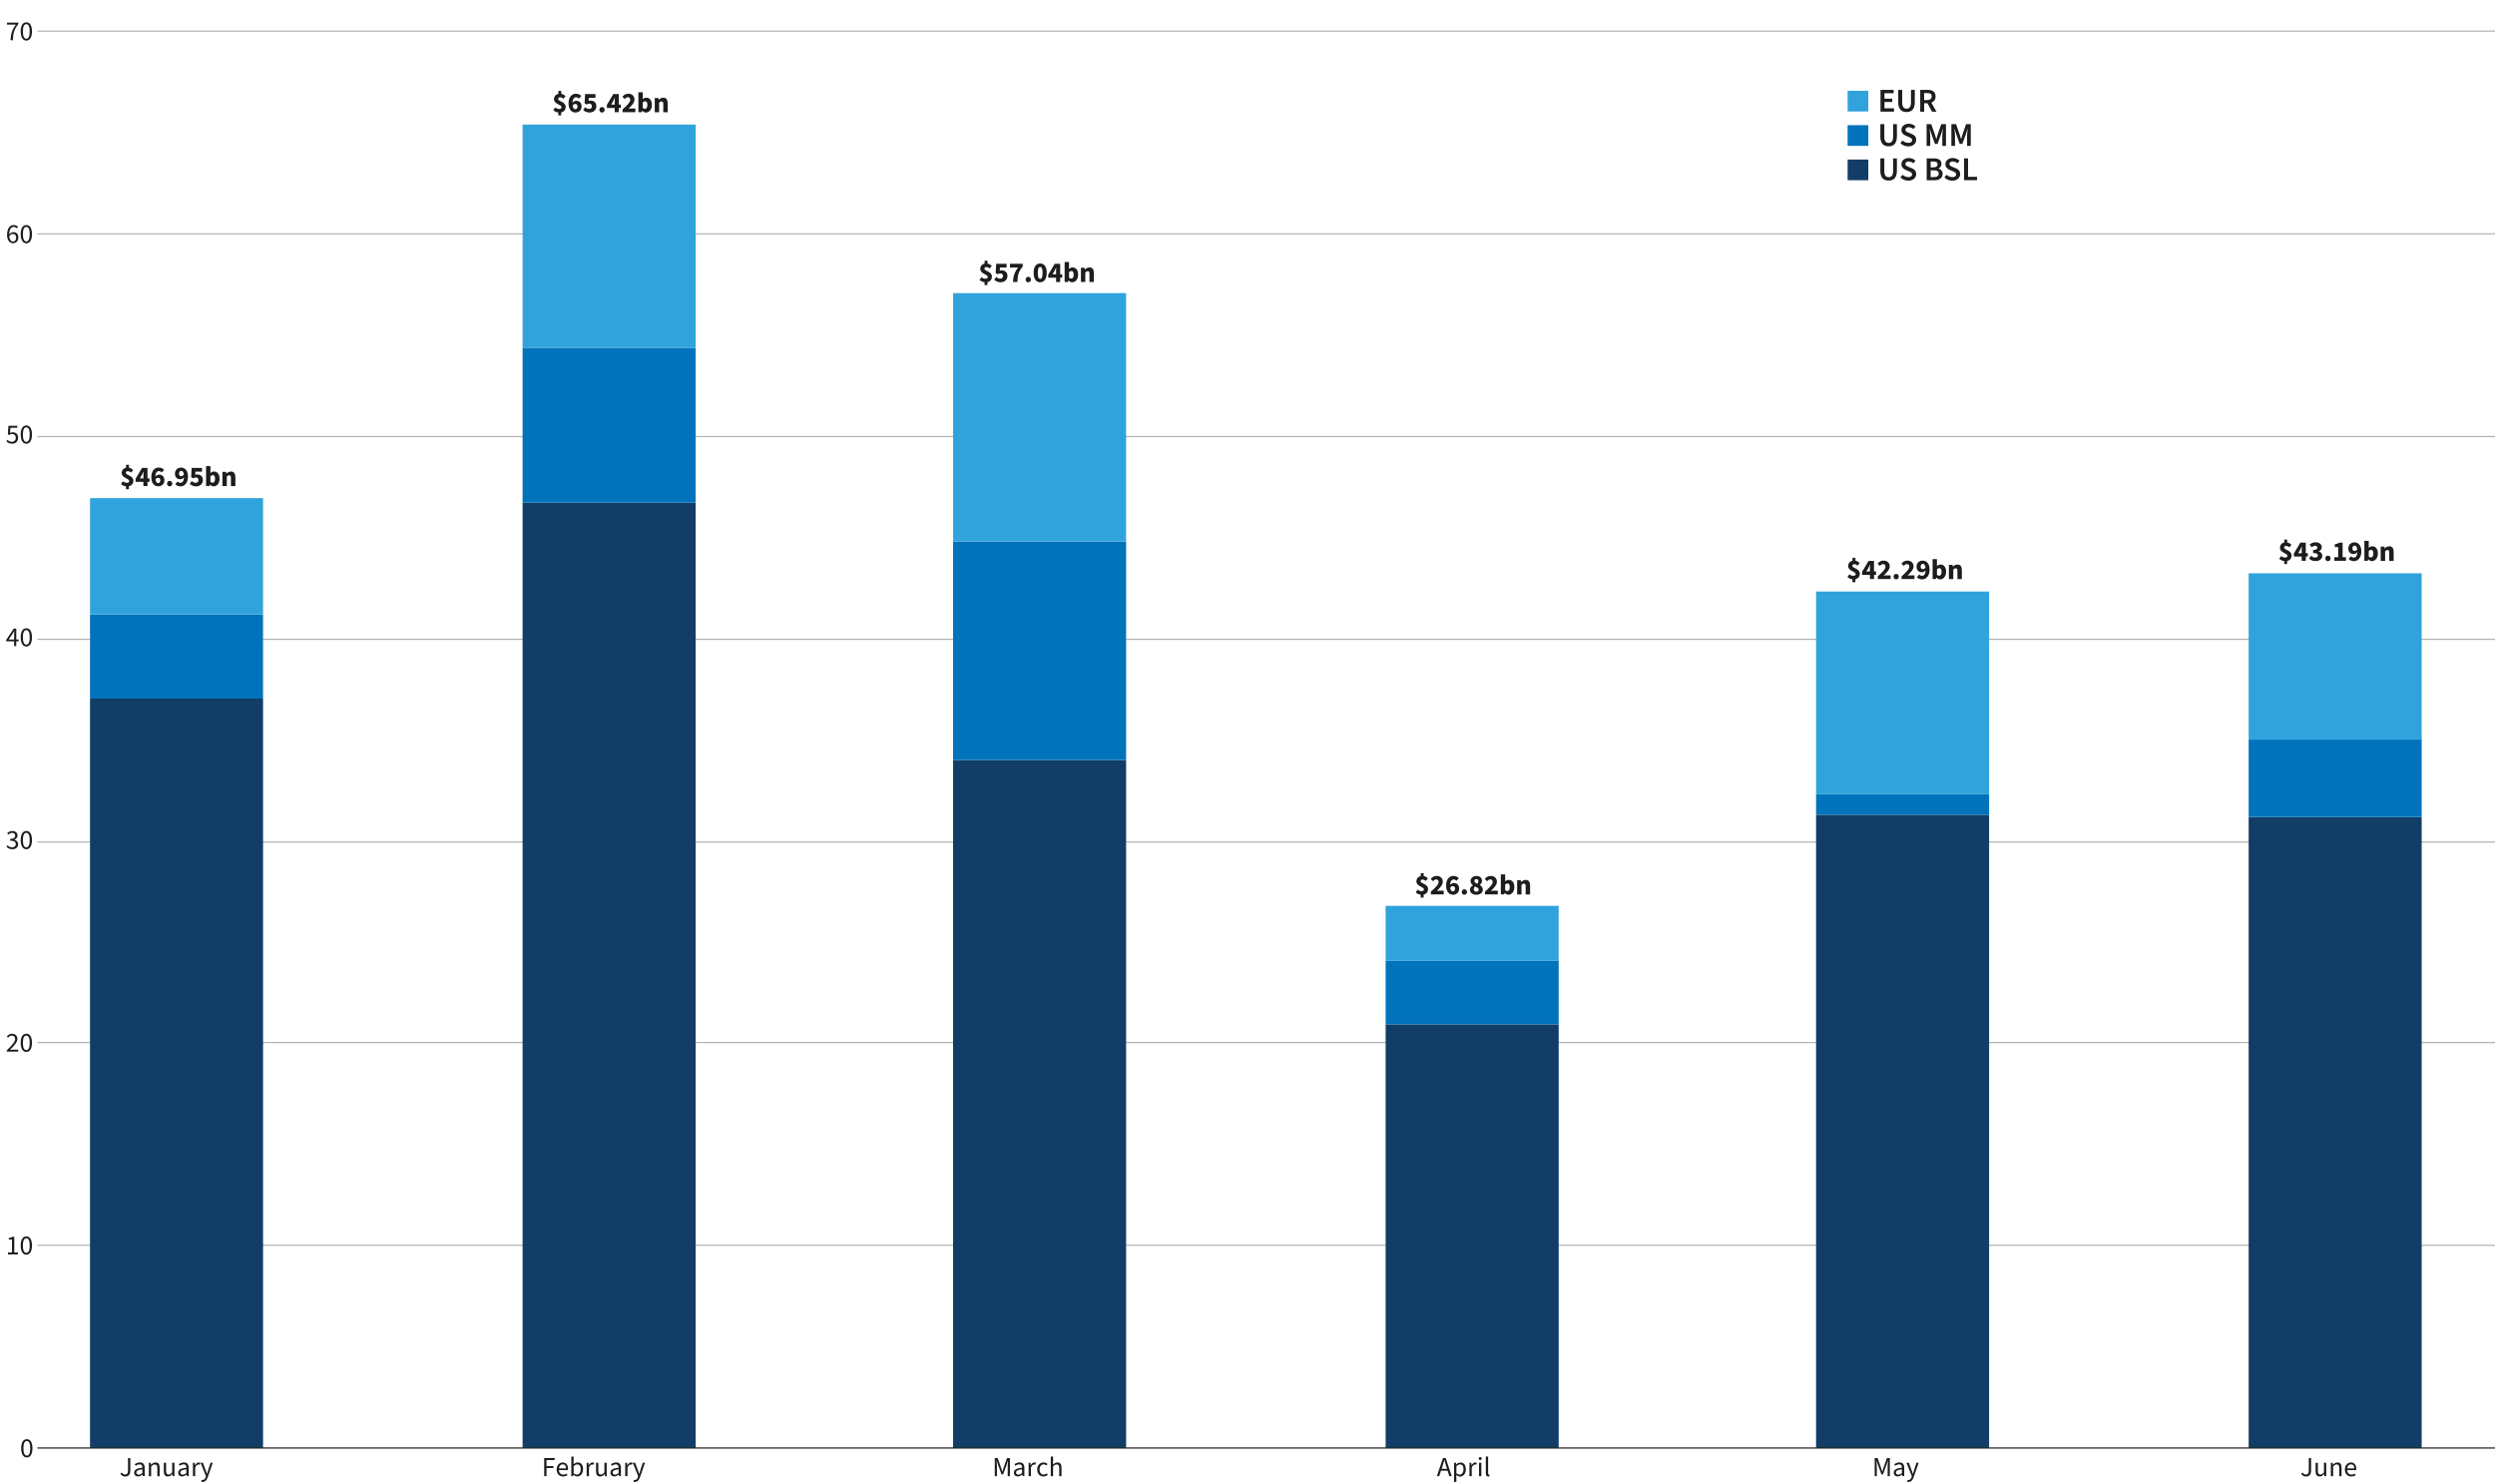 <?xml version="1.0" encoding="UTF-8"?>
<svg id="Layer_5" data-name="Layer 5" xmlns="http://www.w3.org/2000/svg" viewBox="0 0 524.41 312">
  <defs>
    <style>
      .cls-1 {
        fill: #1d1d1b;
      }

      .cls-2 {
        fill: #30a3dc;
      }

      .cls-3 {
        stroke: #1d1d1b;
      }

      .cls-3, .cls-4 {
        fill: none;
        stroke-linejoin: round;
        stroke-width: .25px;
      }

      .cls-5 {
        fill: #0073bb;
      }

      .cls-4 {
        stroke: #b2b2b2;
      }

      .cls-6 {
        fill: #113d66;
      }
    </style>
  </defs>
  <g>
    <g>
      <path class="cls-1" d="M395.25,18.89h2.77v.7h-1.93v1.15h1.64v.7h-1.64v1.33h2v.7h-2.84v-4.58Z"/>
      <path class="cls-1" d="M398.98,21.45v-2.56h.83v2.63c0,.99.36,1.32.92,1.32s.93-.33.93-1.32v-2.63h.8v2.56c0,1.51-.67,2.1-1.74,2.1s-1.75-.6-1.75-2.1Z"/>
      <path class="cls-1" d="M403.59,18.89h1.55c.96,0,1.69.34,1.69,1.37,0,.69-.36,1.12-.9,1.31l1.09,1.91h-.93l-.98-1.78h-.68v1.78h-.83v-4.58ZM405.05,21.03c.62,0,.96-.26.96-.77s-.34-.7-.96-.7h-.63v1.47h.63Z"/>
      <path class="cls-1" d="M395.22,28.65v-2.56h.83v2.63c0,.99.36,1.32.92,1.32s.93-.33.93-1.32v-2.63h.8v2.56c0,1.5-.67,2.1-1.74,2.1s-1.75-.6-1.75-2.1Z"/>
      <path class="cls-1" d="M399.44,30.08l.45-.55c.33.32.78.5,1.23.5.5,0,.78-.23.78-.58s-.29-.48-.71-.66l-.62-.27c-.46-.19-.92-.55-.92-1.21,0-.74.64-1.3,1.54-1.3.55,0,1.06.22,1.42.57l-.45.55c-.29-.25-.62-.39-.97-.39-.43,0-.7.2-.7.53,0,.35.34.48.72.64l.62.25c.55.23.92.57.92,1.24,0,.74-.62,1.37-1.65,1.37-.63,0-1.22-.23-1.65-.67Z"/>
      <path class="cls-1" d="M404.94,26.09h.98l.78,2.24c.1.29.18.56.27.9h.03c.08-.34.15-.6.25-.9l.78-2.24h.98v4.58h-.77v-2.09c0-.43.07-1.06.13-1.49h-.03l-.36,1.11-.74,2.05h-.55l-.73-2.05-.36-1.11h-.03c.06.42.13,1.05.13,1.49v2.09h-.76v-4.58Z"/>
      <path class="cls-1" d="M410.15,26.09h.98l.78,2.24c.1.29.18.56.27.9h.03c.08-.34.15-.6.25-.9l.78-2.24h.98v4.58h-.77v-2.09c0-.43.07-1.06.13-1.49h-.03l-.36,1.11-.74,2.05h-.55l-.73-2.05-.36-1.11h-.03c.06.42.13,1.05.13,1.49v2.09h-.76v-4.58Z"/>
      <path class="cls-1" d="M395.22,35.85v-2.56h.83v2.63c0,.99.36,1.32.92,1.32s.93-.33.93-1.32v-2.63h.8v2.56c0,1.51-.67,2.1-1.74,2.1s-1.75-.6-1.75-2.1Z"/>
      <path class="cls-1" d="M399.44,37.28l.45-.55c.33.32.78.5,1.23.5.5,0,.78-.23.78-.58s-.29-.48-.71-.66l-.62-.27c-.46-.19-.92-.55-.92-1.21,0-.74.64-1.3,1.54-1.3.55,0,1.06.22,1.42.57l-.45.55c-.29-.25-.62-.39-.97-.39-.43,0-.7.2-.7.53,0,.35.34.48.72.64l.62.25c.55.23.92.57.92,1.24,0,.74-.62,1.37-1.65,1.37-.63,0-1.22-.23-1.65-.67Z"/>
      <path class="cls-1" d="M404.95,33.29h1.47c.95,0,1.64.29,1.64,1.13,0,.43-.24.85-.63,1v.03c.5.11.88.47.88,1.09,0,.92-.76,1.35-1.76,1.35h-1.59v-4.58ZM406.35,35.18c.62,0,.9-.25.9-.64,0-.43-.29-.59-.88-.59h-.58v1.23h.57ZM406.46,37.22c.67,0,1.03-.23,1.03-.74,0-.47-.36-.68-1.03-.68h-.67v1.42h.67Z"/>
      <path class="cls-1" d="M408.69,37.28l.45-.55c.33.32.78.5,1.23.5.5,0,.78-.23.78-.58s-.29-.48-.71-.66l-.62-.27c-.46-.19-.92-.55-.92-1.21,0-.74.64-1.3,1.54-1.3.55,0,1.06.22,1.42.57l-.45.55c-.29-.25-.62-.39-.97-.39-.43,0-.7.2-.7.53,0,.35.34.48.72.64l.62.25c.55.23.92.57.92,1.24,0,.74-.62,1.37-1.65,1.37-.63,0-1.22-.23-1.65-.67Z"/>
      <path class="cls-1" d="M412.82,33.29h.83v3.88h1.89v.7h-2.72v-4.58Z"/>
    </g>
    <rect class="cls-2" x="388.34" y="19.08" width="4.35" height="4.35"/>
    <rect class="cls-5" x="388.34" y="26.31" width="4.35" height="4.35"/>
    <rect class="cls-6" x="388.34" y="33.53" width="4.35" height="4.35"/>
  </g>
  <g>
    <path class="cls-1" d="M26.49,102.22c-.38-.04-.77-.19-1.06-.49l.41-.57c.3.25.56.32.84.32.32,0,.47-.14.47-.38,0-.56-1.57-.61-1.57-1.66,0-.59.34-1.01.91-1.12v-.62h.61v.61c.38.06.67.25.9.51l-.47.51c-.2-.19-.42-.29-.67-.29s-.4.11-.4.36c0,.52,1.57.53,1.57,1.63,0,.58-.31,1.03-.94,1.17v.63h-.61v-.6Z"/>
    <path class="cls-1" d="M30.14,101.27h-1.64v-.65l1.35-2.27h1.15v2.21h.43v.71h-.43v.89h-.86v-.89ZM30.14,100.56v-.56c0-.25.02-.62.03-.87h-.02c-.1.22-.2.44-.31.66l-.45.77h.76Z"/>
    <path class="cls-1" d="M31.8,100.33c0-1.41.74-2.06,1.55-2.06.52,0,.89.22,1.14.47l-.49.55c-.13-.14-.37-.27-.58-.27-.41,0-.73.29-.76,1.14.2-.25.52-.4.75-.4.65,0,1.14.37,1.14,1.18s-.59,1.28-1.28,1.28c-.74,0-1.46-.55-1.46-1.9ZM32.68,100.79c.08.58.32.75.56.75s.46-.17.46-.59c0-.39-.21-.52-.48-.52-.19,0-.4.11-.54.36Z"/>
    <path class="cls-1" d="M35.11,101.65c0-.32.23-.58.55-.58s.56.25.56.58-.24.58-.56.58-.55-.25-.55-.58Z"/>
    <path class="cls-1" d="M36.83,101.76l.49-.55c.13.14.37.27.58.27.41,0,.73-.29.76-1.14-.2.25-.52.4-.74.4-.65,0-1.15-.37-1.15-1.18s.59-1.28,1.28-1.28c.74,0,1.46.55,1.46,1.89s-.74,2.06-1.55,2.06c-.52,0-.89-.22-1.14-.47ZM38.1,100.08c.19,0,.4-.1.55-.35-.08-.59-.32-.76-.56-.76s-.46.17-.46.59c0,.39.2.52.47.52Z"/>
    <path class="cls-1" d="M39.88,101.69l.42-.58c.23.21.49.37.8.37.38,0,.62-.19.62-.56s-.24-.56-.58-.56c-.22,0-.32.05-.55.19l-.41-.26.1-1.94h2.19v.78h-1.39l-.05.67c.14-.06.26-.08.4-.08.66,0,1.22.37,1.22,1.17,0,.85-.66,1.34-1.41,1.34-.62,0-1.05-.23-1.36-.54Z"/>
    <path class="cls-1" d="M44.13,101.84h-.02l-.07.32h-.73v-4.19h.92v1.01l-.02.45c.22-.2.49-.32.77-.32.72,0,1.17.59,1.17,1.51,0,1.03-.61,1.61-1.25,1.61-.27,0-.54-.13-.77-.39ZM45.2,100.63c0-.52-.16-.77-.49-.77-.17,0-.32.08-.48.25v1.18c.15.13.31.17.45.17.29,0,.52-.23.52-.84Z"/>
    <path class="cls-1" d="M46.75,99.18h.76l.07.37h.02c.25-.24.55-.44.95-.44.65,0,.92.46.92,1.21v1.85h-.93v-1.73c0-.41-.11-.54-.35-.54-.21,0-.34.1-.52.27v2h-.92v-2.98Z"/>
  </g>
  <g>
    <path class="cls-1" d="M117.36,23.64c-.38-.04-.77-.19-1.06-.49l.41-.57c.3.25.56.32.84.32.32,0,.47-.14.47-.38,0-.56-1.57-.61-1.57-1.66,0-.59.34-1.01.91-1.12v-.62h.61v.61c.38.06.67.25.9.51l-.47.51c-.2-.19-.42-.29-.67-.29-.26,0-.4.11-.4.36,0,.52,1.57.53,1.57,1.63,0,.58-.31,1.03-.94,1.17v.63h-.61v-.6Z"/>
    <path class="cls-1" d="M119.49,21.76c0-1.41.74-2.06,1.55-2.06.52,0,.89.22,1.14.47l-.49.55c-.13-.14-.37-.27-.58-.27-.41,0-.73.29-.76,1.14.2-.25.52-.4.75-.4.65,0,1.14.37,1.14,1.18s-.59,1.28-1.28,1.28c-.74,0-1.46-.55-1.46-1.9ZM120.37,22.21c.08.58.32.75.56.75s.46-.17.46-.59c0-.39-.21-.52-.48-.52-.19,0-.4.11-.54.36Z"/>
    <path class="cls-1" d="M122.57,23.11l.42-.58c.23.21.49.37.8.37.38,0,.62-.19.62-.56s-.24-.56-.58-.56c-.22,0-.32.05-.55.19l-.41-.26.1-1.94h2.19v.78h-1.39l-.05.67c.14-.06.26-.08.4-.08.66,0,1.22.37,1.22,1.17,0,.85-.66,1.34-1.41,1.34-.62,0-1.06-.23-1.36-.54Z"/>
    <path class="cls-1" d="M125.98,23.08c0-.32.23-.58.55-.58s.56.25.56.58-.24.58-.56.58-.55-.25-.55-.58Z"/>
    <path class="cls-1" d="M129.2,22.69h-1.64v-.65l1.35-2.27h1.15v2.21h.43v.71h-.43v.89h-.86v-.89ZM129.2,21.98v-.56c0-.25.02-.62.03-.87h-.02c-.1.22-.2.44-.31.66l-.45.77h.76Z"/>
    <path class="cls-1" d="M130.84,23.01c.94-.83,1.63-1.51,1.63-2.03,0-.36-.2-.55-.52-.55-.26,0-.47.18-.66.38l-.48-.48c.37-.42.73-.63,1.27-.63.76,0,1.28.49,1.28,1.22,0,.68-.62,1.3-1.27,1.92.2-.02.46-.04.64-.04h.82v.78h-2.7v-.57Z"/>
    <path class="cls-1" d="M135,23.26h-.02l-.07.32h-.73v-4.19h.92v1.01l-.02.45c.22-.2.49-.32.77-.32.72,0,1.17.59,1.17,1.51,0,1.03-.61,1.61-1.25,1.61-.27,0-.54-.13-.77-.39ZM136.07,22.05c0-.52-.16-.77-.49-.77-.17,0-.32.08-.48.25v1.18c.15.13.31.17.45.17.29,0,.52-.23.52-.84Z"/>
    <path class="cls-1" d="M137.62,20.6h.76l.07.37h.02c.25-.24.55-.44.95-.44.65,0,.92.46.92,1.21v1.85h-.93v-1.73c0-.41-.11-.54-.35-.54-.21,0-.34.1-.52.27v2h-.92v-2.98Z"/>
  </g>
  <g>
    <path class="cls-1" d="M206.95,59.32c-.38-.04-.77-.19-1.06-.49l.41-.57c.3.25.56.32.84.32.32,0,.47-.14.47-.38,0-.56-1.57-.61-1.57-1.66,0-.59.34-1.01.91-1.12v-.62h.61v.61c.38.06.67.25.9.51l-.47.51c-.2-.19-.42-.29-.67-.29-.26,0-.4.11-.4.36,0,.52,1.57.53,1.57,1.63,0,.58-.31,1.03-.94,1.17v.63h-.61v-.6Z"/>
    <path class="cls-1" d="M208.98,58.79l.42-.58c.23.21.49.37.8.37.38,0,.62-.19.62-.56s-.24-.56-.58-.56c-.22,0-.32.05-.55.19l-.41-.26.1-1.94h2.19v.78h-1.39l-.05.67c.14-.06.26-.08.4-.08.66,0,1.22.37,1.22,1.17,0,.85-.66,1.34-1.41,1.34-.62,0-1.06-.23-1.36-.54Z"/>
    <path class="cls-1" d="M213.97,56.23h-1.69v-.78h2.68v.58c-.91,1.07-1.05,1.75-1.12,3.23h-.93c.07-1.25.32-2.02,1.06-3.03Z"/>
    <path class="cls-1" d="M215.57,58.76c0-.32.23-.58.55-.58s.56.25.56.58-.24.58-.56.58-.55-.25-.55-.58Z"/>
    <path class="cls-1" d="M217.25,57.34c0-1.3.55-1.96,1.38-1.96s1.38.67,1.38,1.96-.55,1.99-1.38,1.99-1.38-.7-1.38-1.99ZM219.13,57.34c0-1.03-.23-1.24-.5-1.24s-.5.21-.5,1.24.22,1.28.5,1.28.5-.25.5-1.28Z"/>
    <path class="cls-1" d="M221.97,58.37h-1.64v-.65l1.36-2.27h1.14v2.21h.43v.71h-.43v.89h-.86v-.89ZM221.97,57.66v-.56c0-.25.02-.62.03-.87h-.02c-.1.22-.2.44-.31.66l-.45.77h.76Z"/>
    <path class="cls-1" d="M224.59,58.94h-.02l-.07.32h-.73v-4.19h.92v1.01l-.02.45c.22-.2.49-.32.77-.32.72,0,1.17.59,1.17,1.51,0,1.03-.61,1.61-1.25,1.61-.27,0-.54-.13-.77-.39ZM225.66,57.73c0-.52-.16-.77-.48-.77-.17,0-.32.08-.48.25v1.18c.15.13.31.17.45.17.29,0,.52-.23.52-.84Z"/>
    <path class="cls-1" d="M227.21,56.28h.75l.07.37h.02c.25-.24.55-.44.95-.44.65,0,.92.46.92,1.21v1.85h-.93v-1.73c0-.41-.11-.54-.35-.54-.21,0-.33.1-.52.27v2h-.92v-2.98Z"/>
  </g>
  <g>
    <path class="cls-1" d="M298.62,188.05c-.38-.04-.77-.19-1.06-.49l.41-.57c.3.25.56.32.84.32.32,0,.47-.14.47-.38,0-.56-1.57-.61-1.57-1.66,0-.59.34-1.01.91-1.12v-.62h.61v.61c.38.06.67.25.9.51l-.47.51c-.2-.19-.42-.29-.67-.29s-.4.11-.4.36c0,.52,1.57.53,1.57,1.63,0,.58-.31,1.03-.94,1.17v.63h-.61v-.6Z"/>
    <path class="cls-1" d="M300.74,187.42c.94-.83,1.63-1.51,1.63-2.03,0-.36-.2-.55-.52-.55-.26,0-.47.18-.66.38l-.48-.48c.37-.42.73-.63,1.27-.63.76,0,1.28.49,1.28,1.22,0,.68-.62,1.3-1.27,1.92.2-.02.46-.04.64-.04h.82v.78h-2.7v-.57Z"/>
    <path class="cls-1" d="M303.94,186.17c0-1.41.74-2.06,1.55-2.06.52,0,.89.22,1.14.47l-.49.55c-.13-.14-.37-.27-.58-.27-.41,0-.73.29-.76,1.14.2-.25.52-.4.75-.4.65,0,1.14.37,1.14,1.18s-.59,1.28-1.28,1.28c-.74,0-1.46-.55-1.46-1.9ZM304.81,186.62c.08.58.32.75.56.75s.46-.17.46-.59c0-.39-.21-.52-.48-.52-.19,0-.4.11-.54.36Z"/>
    <path class="cls-1" d="M307.24,187.49c0-.32.23-.58.55-.58s.56.25.56.58-.24.58-.56.58-.55-.25-.55-.58Z"/>
    <path class="cls-1" d="M308.96,187.02c0-.46.28-.73.64-.92v-.02c-.3-.22-.51-.5-.51-.9,0-.65.52-1.06,1.24-1.06s1.17.41,1.17,1.05c0,.36-.23.65-.5.82v.02c.37.2.66.49.66,1,0,.61-.54,1.06-1.36,1.06-.77,0-1.34-.43-1.34-1.04ZM310.79,186.97c0-.32-.31-.44-.77-.64-.15.14-.26.35-.26.58,0,.32.26.51.56.51.27,0,.48-.14.48-.45ZM310.74,185.23c0-.29-.16-.47-.44-.47-.22,0-.4.14-.4.42s.25.44.62.59c.14-.17.21-.35.21-.53Z"/>
    <path class="cls-1" d="M312.11,187.42c.94-.83,1.63-1.51,1.63-2.03,0-.36-.2-.55-.52-.55-.26,0-.47.18-.66.38l-.48-.48c.37-.42.73-.63,1.27-.63.75,0,1.28.49,1.28,1.22,0,.68-.62,1.3-1.27,1.92.2-.02.46-.04.64-.04h.82v.78h-2.71v-.57Z"/>
    <path class="cls-1" d="M316.27,187.67h-.02l-.07.32h-.73v-4.19h.92v1.01l-.02.45c.22-.2.49-.32.77-.32.72,0,1.17.59,1.17,1.51,0,1.03-.61,1.61-1.25,1.61-.27,0-.54-.13-.77-.39ZM317.33,186.46c0-.52-.16-.77-.49-.77-.17,0-.32.08-.48.25v1.18c.15.13.31.17.45.17.29,0,.52-.23.52-.84Z"/>
    <path class="cls-1" d="M318.88,185.01h.76l.07.37h.02c.25-.24.55-.44.95-.44.65,0,.92.46.92,1.21v1.85h-.93v-1.73c0-.41-.11-.54-.35-.54-.21,0-.34.1-.52.27v2h-.92v-2.98Z"/>
  </g>
  <g>
    <path class="cls-1" d="M389.37,121.77c-.38-.04-.77-.19-1.06-.49l.41-.57c.3.25.56.32.84.32.32,0,.47-.14.47-.38,0-.56-1.57-.61-1.57-1.66,0-.59.34-1.01.91-1.12v-.62h.61v.61c.38.06.67.25.9.51l-.47.51c-.2-.19-.42-.29-.67-.29s-.4.11-.4.36c0,.52,1.57.53,1.57,1.63,0,.58-.31,1.03-.94,1.17v.63h-.61v-.6Z"/>
    <path class="cls-1" d="M393.03,120.82h-1.64v-.65l1.35-2.27h1.15v2.21h.43v.71h-.43v.89h-.86v-.89ZM393.03,120.11v-.56c0-.25.02-.62.03-.87h-.02c-.1.22-.2.44-.31.66l-.45.77h.76Z"/>
    <path class="cls-1" d="M394.67,121.14c.94-.83,1.63-1.51,1.63-2.03,0-.36-.2-.55-.52-.55-.26,0-.47.18-.66.38l-.48-.48c.37-.42.73-.63,1.27-.63.76,0,1.28.49,1.28,1.22,0,.68-.62,1.3-1.27,1.92.2-.02.46-.04.64-.04h.82v.78h-2.7v-.57Z"/>
    <path class="cls-1" d="M397.99,121.2c0-.32.23-.58.55-.58s.56.25.56.58-.24.58-.56.58-.55-.25-.55-.58Z"/>
    <path class="cls-1" d="M399.68,121.14c.94-.83,1.63-1.51,1.63-2.03,0-.36-.2-.55-.52-.55-.26,0-.47.18-.66.38l-.48-.48c.37-.42.73-.63,1.27-.63.75,0,1.28.49,1.28,1.22,0,.68-.62,1.3-1.27,1.92.2-.02.46-.04.64-.04h.82v.78h-2.71v-.57Z"/>
    <path class="cls-1" d="M402.89,121.31l.49-.55c.13.14.37.27.58.27.41,0,.73-.29.76-1.14-.2.25-.52.4-.74.4-.65,0-1.15-.37-1.15-1.18s.59-1.28,1.28-1.28c.74,0,1.46.55,1.46,1.89s-.74,2.06-1.55,2.06c-.52,0-.89-.22-1.14-.47ZM404.16,119.63c.19,0,.4-.1.55-.35-.08-.59-.32-.76-.56-.76s-.46.17-.46.59c0,.39.2.52.47.52Z"/>
    <path class="cls-1" d="M407.02,121.39h-.02l-.07.32h-.73v-4.19h.92v1.01l-.02.45c.22-.2.49-.32.77-.32.72,0,1.17.59,1.17,1.51,0,1.03-.61,1.61-1.25,1.61-.27,0-.54-.13-.77-.39ZM408.09,120.18c0-.52-.16-.77-.49-.77-.17,0-.32.08-.48.25v1.18c.15.13.31.17.45.17.29,0,.52-.23.52-.84Z"/>
    <path class="cls-1" d="M409.63,118.73h.76l.07.37h.02c.25-.24.55-.44.95-.44.65,0,.92.46.92,1.21v1.85h-.93v-1.73c0-.41-.11-.54-.35-.54-.21,0-.34.1-.52.27v2h-.92v-2.98Z"/>
  </g>
  <g>
    <path class="cls-1" d="M480.12,117.93c-.38-.04-.77-.19-1.06-.49l.41-.57c.3.25.56.32.84.32.32,0,.47-.14.47-.38,0-.56-1.57-.61-1.57-1.66,0-.59.34-1.01.91-1.12v-.62h.61v.61c.38.06.67.25.9.51l-.47.51c-.2-.19-.42-.29-.67-.29s-.4.11-.4.36c0,.52,1.57.53,1.57,1.63,0,.58-.31,1.03-.94,1.17v.63h-.61v-.6Z"/>
    <path class="cls-1" d="M483.78,116.98h-1.64v-.65l1.35-2.27h1.15v2.21h.43v.71h-.43v.89h-.86v-.89ZM483.78,116.28v-.56c0-.25.02-.62.03-.87h-.02c-.1.22-.2.44-.31.66l-.45.77h.76Z"/>
    <path class="cls-1" d="M485.33,117.4l.43-.59c.23.22.52.38.82.38.37,0,.6-.15.6-.43,0-.32-.18-.51-1-.51v-.65c.67,0,.88-.2.88-.49,0-.26-.16-.4-.45-.4-.26,0-.46.11-.7.32l-.47-.56c.35-.31.74-.49,1.21-.49.81,0,1.34.38,1.34,1.06,0,.38-.22.67-.63.84v.02c.44.13.75.43.75.92,0,.71-.66,1.11-1.43,1.11-.62,0-1.06-.22-1.34-.54Z"/>
    <path class="cls-1" d="M488.75,117.37c0-.32.23-.58.55-.58s.56.25.56.58-.24.58-.56.58-.55-.25-.55-.58Z"/>
    <path class="cls-1" d="M490.62,117.12h.83v-2.13h-.71v-.58c.41-.08.69-.18.96-.35h.68v3.06h.71v.75h-2.46v-.75Z"/>
    <path class="cls-1" d="M493.64,117.48l.49-.55c.13.14.37.27.58.27.41,0,.73-.29.76-1.14-.2.25-.52.4-.74.4-.65,0-1.15-.37-1.15-1.18s.59-1.28,1.28-1.28c.74,0,1.46.55,1.46,1.89s-.74,2.06-1.55,2.06c-.52,0-.89-.22-1.14-.47ZM494.91,115.8c.19,0,.4-.1.55-.35-.08-.59-.32-.76-.56-.76s-.46.17-.46.59c0,.39.2.52.47.52Z"/>
    <path class="cls-1" d="M497.77,117.55h-.02l-.07.32h-.73v-4.19h.92v1.01l-.02.45c.22-.2.49-.32.77-.32.72,0,1.17.59,1.17,1.51,0,1.03-.61,1.61-1.25,1.61-.27,0-.54-.13-.77-.39ZM498.84,116.34c0-.52-.16-.77-.49-.77-.17,0-.32.08-.48.25v1.18c.15.13.31.17.45.17.29,0,.52-.23.52-.84Z"/>
    <path class="cls-1" d="M500.39,114.89h.76l.07.37h.02c.25-.24.55-.44.95-.44.65,0,.92.46.92,1.21v1.85h-.93v-1.73c0-.41-.11-.54-.35-.54-.21,0-.34.1-.52.27v2h-.92v-2.98Z"/>
  </g>
  <path class="cls-4" d="M7.85,6.55h528.2M7.85,49.16h528.2M7.85,91.77h528.2M7.85,134.38h528.2M7.85,176.99h528.2M7.85,219.13h528.2M7.85,261.74h528.2"/>
  <path class="cls-6" d="M472.63,171.73h36.37v132.62h-36.37v-132.62ZM381.71,171.25h36.37v133.1h-36.37v-133.1ZM291.24,215.3h36.37v89.05h-36.37v-89.05ZM200.32,159.76h36.37v144.59h-36.37v-144.59ZM109.84,105.66h36.37v198.7h-36.37V105.66ZM18.92,146.83h36.37v157.52H18.92v-157.52Z"/>
  <path class="cls-5" d="M472.63,155.45h36.37v16.28h-36.37v-16.28ZM381.71,166.94h36.37v4.31h-36.37v-4.31ZM291.24,201.89h36.37v13.41h-36.37v-13.41ZM200.32,113.8h36.37v45.96h-36.37v-45.96ZM109.84,73.1h36.37v32.56h-36.37v-32.56ZM18.92,129.12h36.37v17.72H18.92v-17.72Z"/>
  <path class="cls-2" d="M472.63,120.5h36.37v34.95h-36.37v-34.95ZM381.71,124.33h36.37v42.61h-36.37v-42.61ZM291.24,190.4h36.37v11.49h-36.37v-11.49ZM200.32,61.61h36.37v52.19h-36.37v-52.19ZM109.84,26.18h36.37v46.92h-36.37V26.18ZM18.92,104.7h36.37v24.42H18.92v-24.42Z"/>
  <line class="cls-3" x1="7.85" y1="304.35" x2="536.05" y2="304.35"/>
  <g>
    <path class="cls-1" d="M4.45,304.41c0-1.24.45-1.91,1.19-1.91s1.18.67,1.18,1.91-.45,1.93-1.18,1.93-1.19-.69-1.19-1.93ZM6.36,304.41c0-1.08-.29-1.52-.72-1.52s-.72.44-.72,1.52.29,1.54.72,1.54.72-.46.72-1.54Z"/>
    <g>
      <path class="cls-1" d="M1.67,263.25h.85v-2.71h-.68v-.31c.34-.06.59-.15.79-.27h.37v3.3h.76v.4H1.67v-.4Z"/>
      <path class="cls-1" d="M4.35,261.79c0-1.24.45-1.91,1.19-1.91s1.18.67,1.18,1.91-.45,1.93-1.18,1.93-1.19-.69-1.19-1.93ZM6.25,261.79c0-1.08-.29-1.52-.72-1.52s-.72.44-.72,1.52.29,1.54.72,1.54.72-.46.72-1.54Z"/>
    </g>
    <g>
      <path class="cls-1" d="M1.44,220.75c1.1-1.08,1.74-1.76,1.74-2.36,0-.42-.23-.72-.7-.72-.31,0-.57.2-.78.44l-.27-.26c.31-.35.64-.57,1.11-.57.68,0,1.11.43,1.11,1.08,0,.72-.65,1.39-1.55,2.3.2-.02.43-.03.62-.03h1.11v.41H1.44v-.3Z"/>
      <path class="cls-1" d="M4.35,219.18c0-1.24.45-1.91,1.19-1.91s1.18.67,1.18,1.91-.45,1.93-1.18,1.93-1.19-.69-1.19-1.93ZM6.25,219.18c0-1.08-.29-1.52-.72-1.52s-.72.44-.72,1.52.29,1.54.72,1.54.72-.46.72-1.54Z"/>
    </g>
    <g>
      <path class="cls-1" d="M1.36,177.98l.24-.31c.22.23.51.44.95.44s.77-.26.77-.67c0-.44-.3-.74-1.18-.74v-.37c.78,0,1.05-.3,1.05-.69,0-.35-.24-.58-.64-.58-.31,0-.57.16-.79.37l-.25-.3c.28-.27.63-.46,1.06-.46.64,0,1.11.34,1.11.94,0,.45-.27.73-.67.88v.02c.45.1.8.43.8.94,0,.66-.54,1.05-1.22,1.05-.59,0-.97-.25-1.22-.52Z"/>
      <path class="cls-1" d="M4.35,176.57c0-1.24.45-1.91,1.19-1.91s1.18.67,1.18,1.91-.45,1.93-1.18,1.93-1.19-.69-1.19-1.93ZM6.25,176.57c0-1.08-.29-1.52-.72-1.52s-.72.44-.72,1.52.29,1.54.72,1.54.72-.46.72-1.54Z"/>
    </g>
    <g>
      <path class="cls-1" d="M2.97,134.8h-1.66v-.32l1.58-2.36h.53v2.3h.5v.38h-.5v1.02h-.45v-1.02ZM2.97,134.42v-1.07c0-.19.02-.51.03-.71h-.02c-.09.17-.2.34-.3.52l-.86,1.26h1.16Z"/>
      <path class="cls-1" d="M4.35,133.96c0-1.24.45-1.91,1.19-1.91s1.18.67,1.18,1.91-.45,1.93-1.18,1.93-1.19-.69-1.19-1.93ZM6.25,133.96c0-1.08-.29-1.52-.72-1.52s-.72.44-.72,1.52.29,1.54.72,1.54.72-.46.72-1.54Z"/>
    </g>
    <g>
      <path class="cls-1" d="M1.35,92.77l.23-.32c.22.22.5.42.93.42s.81-.33.81-.84-.31-.81-.78-.81c-.25,0-.41.08-.63.22l-.26-.16.12-1.78h1.86v.42h-1.43l-.1,1.09c.17-.09.34-.15.57-.15.63,0,1.14.36,1.14,1.16s-.6,1.25-1.25,1.25c-.59,0-.96-.25-1.21-.5Z"/>
      <path class="cls-1" d="M4.35,91.34c0-1.24.45-1.91,1.19-1.91s1.18.67,1.18,1.91-.45,1.93-1.18,1.93-1.19-.69-1.19-1.93ZM6.25,91.34c0-1.08-.29-1.52-.72-1.52s-.72.44-.72,1.52.29,1.54.72,1.54.72-.46.72-1.54Z"/>
    </g>
    <g>
      <path class="cls-1" d="M1.49,49.36c0-1.48.67-2.06,1.41-2.06.4,0,.69.17.89.39l-.27.3c-.15-.18-.38-.3-.61-.3-.52,0-.96.41-.97,1.58.23-.29.56-.48.86-.48.64,0,1.06.38,1.06,1.14,0,.71-.5,1.19-1.1,1.19-.73,0-1.28-.59-1.28-1.78ZM1.95,49.66c.06.72.35,1.1.81,1.1.37,0,.64-.32.64-.81s-.23-.78-.68-.78c-.24,0-.54.15-.77.49Z"/>
      <path class="cls-1" d="M4.35,49.21c0-1.24.45-1.91,1.19-1.91s1.18.67,1.18,1.91-.45,1.93-1.18,1.93-1.19-.69-1.19-1.93ZM6.25,49.21c0-1.08-.29-1.52-.72-1.52s-.72.44-.72,1.52.29,1.54.72,1.54.72-.46.72-1.54Z"/>
    </g>
    <g>
      <path class="cls-1" d="M3.31,5.18h-1.84v-.42h2.38v.3c-.89,1.12-1.09,1.96-1.15,3.4h-.49c.06-1.39.36-2.26,1.11-3.28Z"/>
      <path class="cls-1" d="M4.35,6.6c0-1.24.45-1.91,1.19-1.91s1.18.67,1.18,1.91-.45,1.93-1.18,1.93-1.19-.69-1.19-1.93ZM6.25,6.6c0-1.08-.29-1.52-.72-1.52s-.72.44-.72,1.52.29,1.54.72,1.54.72-.46.72-1.54Z"/>
    </g>
  </g>
  <g>
    <g>
      <path class="cls-1" d="M25.3,309.73l.32-.22c.16.28.38.41.66.41.42,0,.62-.23.62-.82v-2.63h.49v2.67c0,.67-.31,1.21-1.08,1.21-.46,0-.8-.2-1.01-.61Z"/>
      <path class="cls-1" d="M28.2,309.55c0-.63.52-.93,1.73-1.06,0-.35-.12-.7-.58-.7-.32,0-.62.14-.84.29l-.19-.33c.26-.17.66-.37,1.11-.37.68,0,.98.46.98,1.15v1.73h-.39l-.05-.34h-.02c-.27.23-.57.41-.93.41-.47,0-.82-.29-.82-.8ZM29.92,309.59v-.76c-.95.11-1.26.32-1.26.69,0,.31.21.43.49.43s.5-.12.77-.36Z"/>
      <path class="cls-1" d="M31.29,307.46h.39l.04.41h.02c.27-.27.56-.48.95-.48.6,0,.86.38.86,1.1v1.79h-.48v-1.72c0-.53-.16-.75-.53-.75-.28,0-.49.14-.77.43v2.04h-.48v-2.82Z"/>
      <path class="cls-1" d="M34.43,309.25v-1.79h.48v1.72c0,.52.16.75.53.75.28,0,.49-.15.75-.48v-2h.48v2.82h-.39l-.04-.44h-.02c-.26.31-.54.51-.93.51-.6,0-.86-.38-.86-1.1Z"/>
      <path class="cls-1" d="M37.45,309.55c0-.63.52-.93,1.73-1.06,0-.35-.12-.7-.58-.7-.32,0-.62.14-.84.29l-.19-.33c.26-.17.66-.37,1.11-.37.68,0,.98.46.98,1.15v1.73h-.39l-.05-.34h-.02c-.27.23-.57.41-.93.41-.47,0-.82-.29-.82-.8ZM39.17,309.59v-.76c-.95.11-1.26.32-1.26.69,0,.31.21.43.49.43s.5-.12.77-.36Z"/>
      <path class="cls-1" d="M40.54,307.46h.39l.04.51h.02c.2-.35.49-.58.8-.58.13,0,.21.02.3.06l-.1.41c-.08-.02-.14-.04-.25-.04-.24,0-.52.17-.71.64v1.81h-.48v-2.82Z"/>
      <path class="cls-1" d="M42.28,311.43l.1-.38c.07.02.14.03.21.03.31,0,.52-.25.63-.6l.06-.21-1.13-2.82h.5l.57,1.55c.09.24.19.53.28.79h.02c.08-.25.16-.54.23-.79l.5-1.55h.47l-1.06,3.05c-.2.56-.49.98-1.06.98-.13,0-.24-.02-.34-.06Z"/>
    </g>
    <g>
      <path class="cls-1" d="M114.39,306.47h2.19v.41h-1.71v1.28h1.45v.41h-1.45v1.7h-.49v-3.8Z"/>
      <path class="cls-1" d="M117,308.87c0-.92.62-1.48,1.26-1.48.72,0,1.13.51,1.13,1.32,0,.1,0,.19-.02.28h-1.9c.04.58.39.96.93.96.27,0,.51-.08.71-.21l.17.31c-.24.17-.54.29-.93.29-.75,0-1.35-.54-1.35-1.48ZM118.97,308.63c0-.56-.26-.85-.69-.85-.39,0-.74.31-.8.85h1.49Z"/>
      <path class="cls-1" d="M120.53,309.99h-.02l-.05.29h-.38v-4.13h.48v1.12l-.02.5c.26-.22.57-.39.89-.39.72,0,1.12.56,1.12,1.43,0,.96-.58,1.52-1.22,1.52-.26,0-.55-.13-.8-.36ZM122.06,308.83c0-.62-.21-1.03-.74-1.03-.24,0-.48.13-.75.38v1.47c.24.21.5.29.68.29.46,0,.81-.42.81-1.11Z"/>
      <path class="cls-1" d="M123.3,307.46h.39l.04.51h.02c.2-.35.49-.58.8-.58.13,0,.21.02.3.06l-.1.41c-.08-.02-.14-.04-.25-.04-.24,0-.52.17-.71.64v1.81h-.48v-2.82Z"/>
      <path class="cls-1" d="M125.28,309.25v-1.79h.48v1.72c0,.52.16.75.53.75.28,0,.49-.15.75-.48v-2h.48v2.82h-.39l-.04-.44h-.02c-.26.31-.54.51-.93.51-.6,0-.86-.38-.86-1.1Z"/>
      <path class="cls-1" d="M128.3,309.55c0-.63.52-.93,1.73-1.06,0-.35-.12-.7-.58-.7-.32,0-.62.14-.84.29l-.19-.33c.26-.17.66-.37,1.11-.37.68,0,.98.46.98,1.15v1.73h-.39l-.05-.34h-.02c-.27.23-.57.41-.93.41-.47,0-.82-.29-.82-.8ZM130.03,309.59v-.76c-.95.11-1.26.32-1.26.69,0,.31.21.43.49.43s.5-.12.77-.36Z"/>
      <path class="cls-1" d="M131.4,307.46h.39l.04.51h.02c.2-.35.49-.58.8-.58.13,0,.21.02.3.06l-.1.41c-.08-.02-.14-.04-.25-.04-.24,0-.52.17-.71.64v1.81h-.48v-2.82Z"/>
      <path class="cls-1" d="M133.13,311.43l.1-.38c.07.02.14.03.21.03.31,0,.52-.25.63-.6l.06-.21-1.13-2.82h.5l.57,1.55c.09.24.19.53.28.79h.02c.08-.25.16-.54.23-.79l.5-1.55h.47l-1.06,3.05c-.2.56-.49.98-1.06.98-.13,0-.24-.02-.34-.06Z"/>
    </g>
    <g>
      <path class="cls-1" d="M209.09,306.47h.61l.72,2.04c.09.27.17.51.25.79h.02c.09-.28.16-.53.25-.79l.72-2.04h.61v3.8h-.46v-2.1c0-.34.04-.81.07-1.14h-.02l-.3.89-.71,1.97h-.35l-.71-1.97-.3-.89h-.02c.03.33.07.8.07,1.14v2.1h-.45v-3.8Z"/>
      <path class="cls-1" d="M213.1,309.55c0-.63.52-.93,1.73-1.06,0-.35-.12-.7-.58-.7-.32,0-.62.14-.84.29l-.19-.33c.26-.17.66-.37,1.11-.37.68,0,.98.46.98,1.15v1.73h-.39l-.05-.34h-.02c-.27.23-.57.41-.93.41-.47,0-.82-.29-.82-.8ZM214.82,309.59v-.76c-.95.11-1.26.32-1.26.69,0,.31.21.43.49.43s.5-.12.77-.36Z"/>
      <path class="cls-1" d="M216.19,307.46h.39l.04.51h.02c.2-.35.49-.58.8-.58.13,0,.21.02.3.06l-.1.41c-.08-.02-.14-.04-.25-.04-.24,0-.52.17-.71.64v1.81h-.48v-2.82Z"/>
      <path class="cls-1" d="M218,308.87c0-.95.63-1.48,1.36-1.48.37,0,.63.15.82.33l-.24.3c-.16-.14-.34-.23-.56-.23-.51,0-.88.43-.88,1.08s.35,1.07.86,1.07c.26,0,.49-.12.66-.27l.21.31c-.25.23-.57.36-.91.36-.75,0-1.32-.54-1.32-1.47Z"/>
      <path class="cls-1" d="M220.86,306.15h.48v1.12l-.02.58c.26-.25.54-.46.93-.46.6,0,.86.38.86,1.1v1.79h-.48v-1.72c0-.53-.16-.75-.53-.75-.28,0-.49.14-.76.43v2.04h-.48v-4.13Z"/>
    </g>
    <g>
      <path class="cls-1" d="M303.3,306.47h.56l1.28,3.8h-.52l-.36-1.15h-1.39l-.37,1.15h-.49l1.28-3.8ZM303.01,308.73h1.14l-.18-.57c-.14-.42-.26-.84-.38-1.28h-.02c-.12.44-.24.86-.37,1.28l-.18.57Z"/>
      <path class="cls-1" d="M305.63,307.46h.39l.04.33h.02c.25-.21.57-.39.9-.39.72,0,1.12.56,1.12,1.44,0,.96-.58,1.52-1.22,1.52-.25,0-.52-.12-.78-.32v.49s.01.95.01.95h-.48v-4.01ZM307.6,308.83c0-.62-.21-1.03-.74-1.03-.24,0-.48.13-.75.38v1.47c.25.21.5.29.68.29.46,0,.81-.42.81-1.11Z"/>
      <path class="cls-1" d="M308.85,307.46h.39l.04.51h.02c.2-.35.49-.58.8-.58.13,0,.21.02.3.06l-.1.41c-.08-.02-.14-.04-.25-.04-.24,0-.52.17-.71.64v1.81h-.48v-2.82Z"/>
      <path class="cls-1" d="M310.8,306.57c0-.19.13-.31.32-.31s.32.13.32.31-.13.31-.32.31-.32-.12-.32-.31ZM310.87,307.46h.48v2.82h-.48v-2.82Z"/>
      <path class="cls-1" d="M312.3,309.71v-3.56h.48v3.59c0,.15.06.2.14.2.03,0,.05,0,.1-.01l.06.36c-.07.03-.16.05-.28.05-.36,0-.5-.23-.5-.64Z"/>
    </g>
    <g>
      <path class="cls-1" d="M394.03,306.47h.61l.72,2.04c.09.27.17.51.25.79h.02c.09-.28.16-.53.25-.79l.72-2.04h.61v3.8h-.46v-2.1c0-.34.04-.81.07-1.14h-.02l-.3.89-.71,1.97h-.35l-.71-1.97-.3-.89h-.02c.03.33.07.8.07,1.14v2.1h-.45v-3.8Z"/>
      <path class="cls-1" d="M398.03,309.55c0-.63.52-.93,1.73-1.06,0-.35-.12-.7-.58-.7-.32,0-.62.14-.84.29l-.19-.33c.26-.17.66-.37,1.11-.37.68,0,.98.46.98,1.15v1.73h-.39l-.05-.34h-.02c-.27.23-.57.41-.93.41-.47,0-.82-.29-.82-.8ZM399.76,309.59v-.76c-.95.11-1.26.32-1.26.69,0,.31.21.43.49.43s.5-.12.77-.36Z"/>
      <path class="cls-1" d="M400.84,311.43l.1-.38c.07.02.14.03.21.03.31,0,.52-.25.63-.6l.06-.21-1.13-2.82h.5l.57,1.55c.09.24.19.53.28.79h.02c.08-.25.16-.54.23-.79l.5-1.55h.47l-1.06,3.05c-.2.56-.49.98-1.06.98-.13,0-.24-.02-.34-.06Z"/>
    </g>
    <g>
      <path class="cls-1" d="M483.67,309.73l.32-.22c.16.28.38.41.66.41.42,0,.62-.23.62-.82v-2.63h.49v2.67c0,.67-.31,1.21-1.08,1.21-.46,0-.8-.2-1.01-.61Z"/>
      <path class="cls-1" d="M486.7,309.25v-1.79h.48v1.72c0,.52.16.75.53.75.28,0,.49-.15.75-.48v-2h.48v2.82h-.39l-.04-.44h-.02c-.26.31-.54.51-.93.51-.6,0-.86-.38-.86-1.1Z"/>
      <path class="cls-1" d="M489.9,307.46h.39l.04.41h.02c.27-.27.56-.48.95-.48.6,0,.86.38.86,1.1v1.79h-.48v-1.72c0-.53-.16-.75-.53-.75-.28,0-.49.14-.76.43v2.04h-.48v-2.82Z"/>
      <path class="cls-1" d="M492.86,308.87c0-.92.62-1.48,1.26-1.48.72,0,1.13.51,1.13,1.32,0,.1,0,.19-.02.28h-1.9c.04.58.39.96.93.96.27,0,.51-.08.71-.21l.17.31c-.24.17-.55.29-.93.29-.75,0-1.35-.54-1.35-1.48ZM494.83,308.63c0-.56-.26-.85-.69-.85-.39,0-.74.31-.8.85h1.49Z"/>
    </g>
  </g>
</svg>